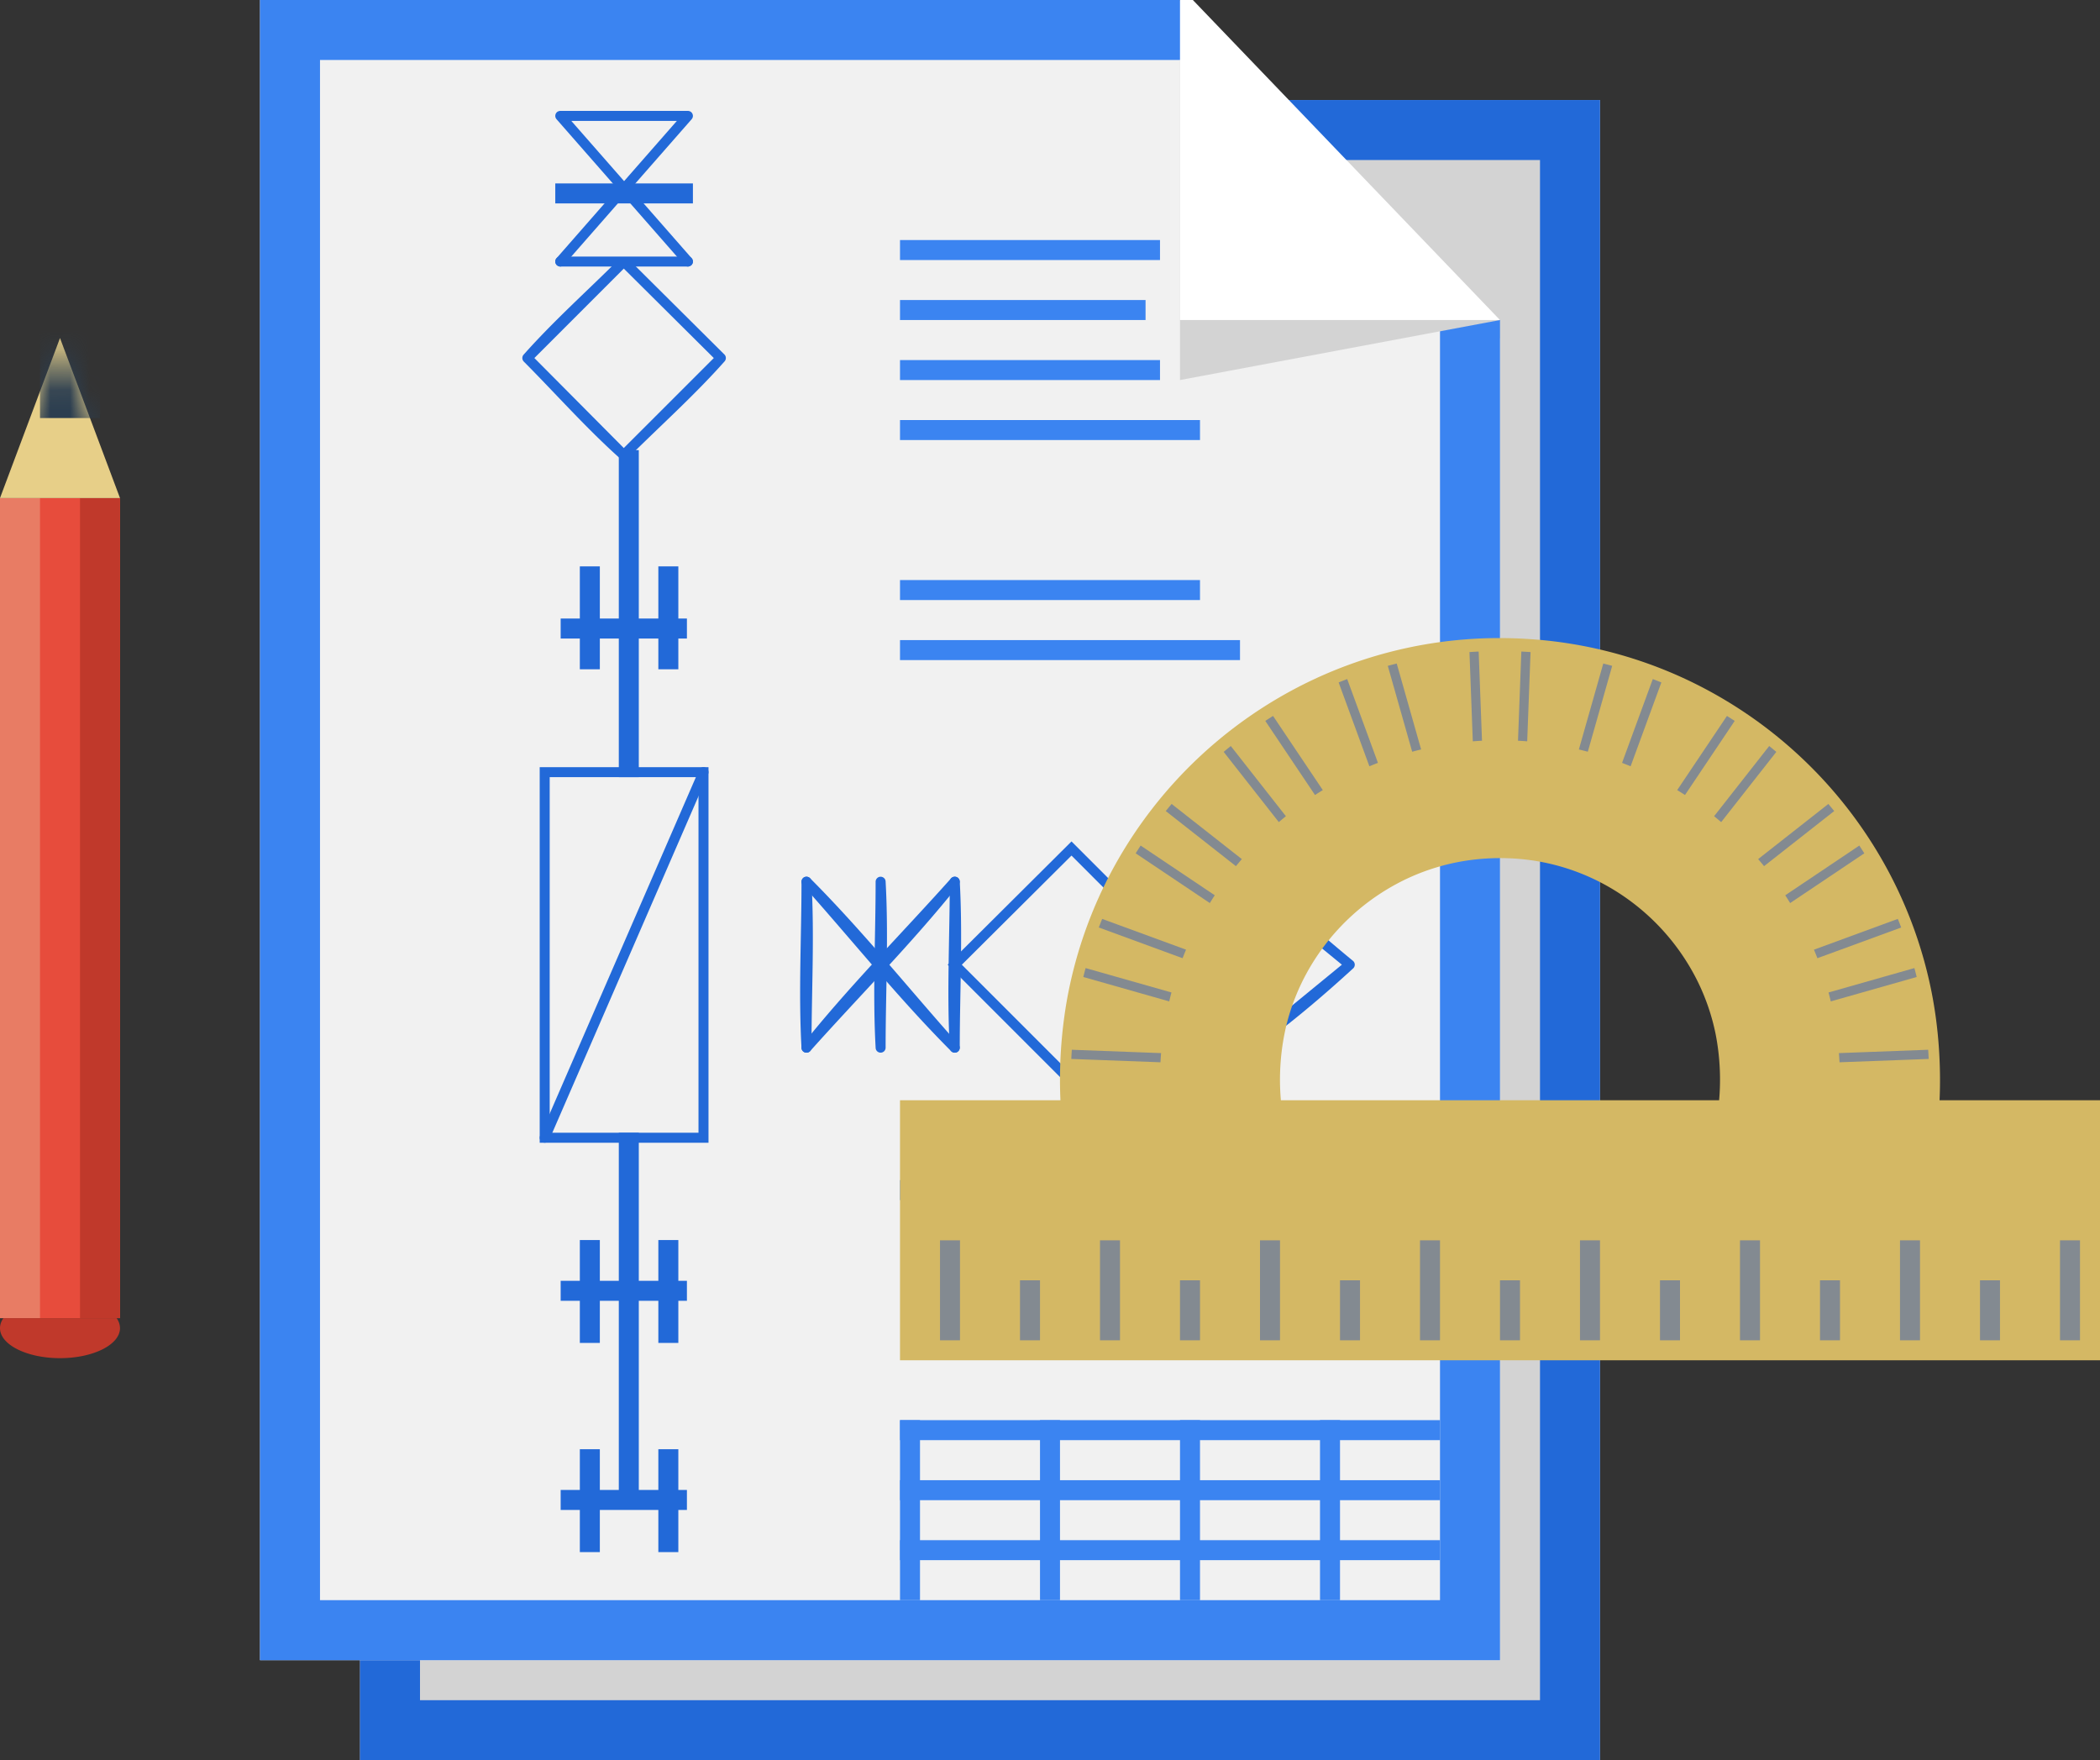 <svg width="105" height="88" xmlns="http://www.w3.org/2000/svg" xmlns:xlink="http://www.w3.org/1999/xlink"><rect width="100%" height="100%" fill="#333333" stroke="none"/><defs><path id="a" d="M6 8.9l-3-8-3 8z"/></defs><g fill="none" fill-rule="evenodd"><path d="M-17-21h128v128H-17z"/><path fill="#D3D3D3" d="M18 5h62v83H18z"/><path d="M80 88H18V5h62v83zM21 8v77h56V8H21z" fill="#2269D8" fill-rule="nonzero"/><path fill="#F1F1F1" d="M13 0h45.206L75 16.931V83H13z"/><path fill="#3B84F1" d="M59.826 3H16v77h56V14.988l3 1.011V83H13V0h45.998z"/><path fill="#3B84F1" d="M45 12h13v1H45zm0 3h12.278v1H45zm0 3h13v1H45zm0 3h15v1H45zm0 8h15v1H45zm0 3h17v1H45zm0 27h3v1h-3zm8 0h3v1h-3zm8 0h3v1h-3zM45 71h27v1H45zm0 3h27v1H45zm0 3h27v1H45z"/><path fill="#3B84F1" d="M45 71h1v9h-1zm7 0h1v9h-1zm7 0h1v9h-1zm7 0h1v9h-1z"/><g fill-rule="nonzero" fill="#2269D8"><path d="M26.985 57.131V38.354h8.44v18.777h-8.44zm.5-18.277v17.777h7.44V38.854h-7.44z"/><path d="M30.94 22.503h1v16.351h-1zm1.977 5.813h1v5.144h-1zm-3.925 0h1v5.144h-1z"/><path d="M28.033 30.923h6.313v1h-6.313zm2.907 25.708h1v18.358h-1zm1.977 5.364h1v5.144h-1zm-3.925 0h1v5.144h-1z"/><path d="M28.033 64.032h6.313v1h-6.313zm7.182-25.675c.036.009.046.009.078.026a.251.251 0 0 1 .131.24c-.003.037-.008.046-.02.08l-7.94 18.278a.285.285 0 0 1-.075.097.253.253 0 0 1-.383-.096.262.262 0 0 1-.001-.2l7.941-18.278c.017-.032.02-.042.044-.069a.277.277 0 0 1 .143-.078c.041-.003.041-.003.082 0zm-.795-25.531s.08.018.115.041a.253.253 0 0 1 .038.385.449.449 0 0 1-.153.072h-6.431s-.11-.03-.152-.072a.253.253 0 0 1 .038-.385c.035-.023.114-.041.114-.041h6.431z"/><path d="M34.422 5.545s.067.014.098.032a.253.253 0 0 1 .121.266.28.28 0 0 1-.057.116l-3.047 3.475 3.047 3.476a.26.26 0 0 1 .056.22.253.253 0 0 1-.325.182.278.278 0 0 1-.107-.072l-3.003-3.426-3.003 3.426c-.019.019-.019.018-.039.035a.26.26 0 0 1-.172.049.252.252 0 0 1-.222-.298.258.258 0 0 1 .057-.116l3.046-3.476-3.046-3.475c-.017-.021-.016-.021-.03-.043a.252.252 0 0 1 .093-.339.447.447 0 0 1 .099-.032h6.434zm-5.857.499l2.64 3.011 2.639-3.011h-5.279z"/><path d="M27.764 9.169h6.882v1h-6.882zm3.602 3.729l4.854 4.824.02.022c.018.026.033.05.042.08a.257.257 0 0 1-.041.229c-1.524 1.721-3.249 3.252-4.874 4.877a.32.32 0 0 1-.075.051.254.254 0 0 1-.257-.032c-1.71-1.524-3.231-3.249-4.847-4.874a.254.254 0 0 1-.019-.33c1.515-1.71 3.229-3.231 4.844-4.847.059-.058.118-.058.177 0 .059.059.118-.059.176 0zM26.719 17.9l4.471 4.499 4.5-4.499-4.5-4.472-4.471 4.472zm6.198 54.552h1v5.144h-1zm-3.925 0h1v5.144h-1z"/><path d="M28.033 74.489h6.313v1h-6.313z"/></g><g fill-rule="nonzero" fill="#2269D8"><path d="M62.458 43.832a.323.323 0 0 1 .105.038c1.77 1.291 3.39 2.777 5.085 4.166a.252.252 0 0 1 .02.368c-1.623 1.488-3.312 2.912-5.108 4.186a.252.252 0 0 1-.161.037c-.119-.018-.227-.118-.222-.247-.155-2.762 0-5.533 0-8.3a.257.257 0 0 1 .197-.244.336.336 0 0 1 .084-.004zm.219 8.019l4.418-3.622-4.418-3.621v7.243zm-3.265-8.019c.085.014.158.06.197.14a.282.282 0 0 1 .023.08c.156 2.771.002 5.551.002 8.327a.27.27 0 0 1-.039.133.252.252 0 0 1-.367.062.263.263 0 0 1-.093-.167c-.155-2.771-.001-5.551-.001-8.327a.26.26 0 0 1 .117-.212.306.306 0 0 1 .077-.032.336.336 0 0 1 .084-.004zm-11.646 0c.028.004.055.01.081.023.08.038.125.112.14.197.155 2.771.001 5.551.001 8.327a.262.262 0 0 1-.073.176.253.253 0 0 1-.372-.02.264.264 0 0 1-.053-.128c-.156-2.771-.002-5.551-.002-8.327a.26.26 0 0 1 .117-.212.322.322 0 0 1 .077-.032.338.338 0 0 1 .084-.004z"/><path d="M59.737 48.229l-6.162 6.191-5.837-5.837s-.354-.353-.353-.354h-.001l.354-.353 5.837-5.809 6.162 6.162zm-11.645.001l5.482 5.482 5.457-5.482-5.457-5.456-5.482 5.456zm-7.753-4.399a.275.275 0 0 1 .152.063c2.629 2.63 4.956 5.545 7.434 8.318a.29.29 0 0 1 .06.125.252.252 0 0 1-.233.291.262.262 0 0 1-.181-.063c-2.628-2.63-4.955-5.545-7.433-8.318a.267.267 0 0 1-.053-.098.25.25 0 0 1 .254-.318z"/><path d="M47.78 43.834a.28.28 0 0 1 .103.042.255.255 0 0 1 .102.246.3.3 0 0 1-.043.103c-2.318 2.907-4.953 5.547-7.431 8.32a.272.272 0 0 1-.117.074.253.253 0 0 1-.316-.198.263.263 0 0 1 .043-.187c2.318-2.908 4.953-5.547 7.431-8.32a.272.272 0 0 1 .144-.08.296.296 0 0 1 .084 0z"/><path d="M44.059 43.832c.086.014.159.06.198.14a.319.319 0 0 1 .023.08c.155 2.771.001 5.551.001 8.327a.252.252 0 0 1-.073.176.253.253 0 0 1-.372-.02.274.274 0 0 1-.053-.128c-.156-2.771-.002-5.551-.002-8.327a.32.32 0 0 1 .014-.082.259.259 0 0 1 .181-.162.33.33 0 0 1 .083-.004zm-3.706 0c.085.014.158.06.197.14a.282.282 0 0 1 .023.08c.156 2.771.002 5.551.002 8.327a.262.262 0 0 1-.073.176.254.254 0 0 1-.373-.02.274.274 0 0 1-.053-.128c-.155-2.771-.001-5.551-.001-8.327a.26.26 0 0 1 .117-.212.306.306 0 0 1 .077-.032.338.338 0 0 1 .084-.004z"/></g><path fill="#D3D3D3" d="M75 16L59 3v16z"/><path fill="#FFF" d="M75 16L59.643 0H59v16z"/><path fill="#E74C3C" d="M0 24.9h6v41H0z"/><path fill="#C0392B" d="M4 24.9h2v41H4z"/><path fill="#E87C64" d="M0 24.9h2v41H0z"/><path fill="#E7CF88" d="M6 24.9l-3-8-3 8z"/><g transform="translate(0 16)"><mask id="b" fill="#fff"><use xlink:href="#a"/></mask><path fill="#2C3E50" mask="url(#b)" d="M2-.1h3v5H2z"/></g><path d="M5.829 65.9a.858.858 0 0 1 .171.5c0 .828-1.344 1.5-3 1.5s-3-.672-3-1.5c0-.175.06-.344.171-.5h5.658z" fill="#C0392B"/><path d="M53.022 55.006a23.11 23.11 0 0 1 .322-4.998 21.882 21.882 0 0 1 1.944-5.882 22.122 22.122 0 0 1 10.419-10.17 21.899 21.899 0 0 1 9.435-2.056c1.074.011 2.145.091 3.207.254 1.966.3 3.889.871 5.701 1.691a22.13 22.13 0 0 1 10.419 9.807 21.886 21.886 0 0 1 2.111 5.951c.345 1.741.478 3.63.398 5.403H105v13H45v-13h8.022zm32.934 0a11.885 11.885 0 0 0-.179-3.33 10.882 10.882 0 0 0-.915-2.653 11.154 11.154 0 0 0-4.987-4.986 10.856 10.856 0 0 0-4.443-1.129 11.387 11.387 0 0 0-2.185.13c-.975.155-1.927.444-2.824.856a11.15 11.15 0 0 0-4.938 4.487 10.87 10.87 0 0 0-1.188 2.965 11.785 11.785 0 0 0-.253 3.66h21.912z" fill="#D4B864"/><path d="M52 67.008h-1v-3h1v3zm4 0h-1v-5h1v5zm4 0h-1v-3h1v3zm4 0h-1v-5h1v5zm4 0h-1v-3h1v3zm4 0h-1v-5h1v5zm4 0h-1v-3h1v3zm4 0h-1v-5h1v5zm4 0h-1v-3h1v3zm4 0h-1v-5h1v5zm4 0h-1v-3h1v3zm4 0h-1v-5h1v5zm4 0h-1v-3h1v3zm4 0h-1v-5h1v5zm-56 0h-1v-5h1v5zm5.592-14.526l4.462.167a17.11 17.11 0 0 0-.03.459l-4.459-.167c.007-.153.016-.307.027-.459zm42.816 0c.011.152.02.306.027.459l-4.459.167a17.11 17.11 0 0 0-.03-.459l4.462-.167zM54.28 48.398l4.293 1.22c-.039.148-.077.297-.112.446l-4.296-1.22c.037-.149.075-.298.115-.446zm41.44 0c.04.148.078.297.115.446l-4.296 1.22a17.096 17.096 0 0 0-.112-.446l4.293-1.22zM55.109 45.94l4.193 1.538c-.059.141-.117.284-.172.427l-4.19-1.536c.055-.144.111-.287.169-.429zm39.782 0c.058.142.114.285.169.429l-4.19 1.536a20.011 20.011 0 0 0-.172-.427l4.193-1.538zm-37.858-3.667l3.705 2.486a15.87 15.87 0 0 0-.246.389l-3.708-2.487c.082-.13.164-.26.249-.388zm35.934 0c.085.129.167.258.249.388l-3.708 2.487a15.87 15.87 0 0 0-.246-.389l3.705-2.486zm-34.385-2.08l3.51 2.757c-.099.116-.198.234-.295.353l-3.508-2.755c.096-.119.194-.238.293-.355zm32.836 0c.099.117.197.236.293.355l-3.508 2.755a20.399 20.399 0 0 0-.295-.353l3.51-2.757zM61.54 37.297l2.755 3.509c-.119.097-.237.195-.354.295l-2.757-3.511c.118-.099.236-.197.356-.293zm26.92 0c.12.096.238.194.356.293l-2.757 3.511c-.117-.1-.235-.198-.354-.295l2.755-3.509zm-24.807-1.504L66.14 39.5c-.131.08-.261.162-.39.246l-2.485-3.705c.128-.084.258-.167.388-.248zm22.694 0c.131.081.26.164.388.248l-2.485 3.705a15.926 15.926 0 0 0-.39-.246l2.487-3.707zM67.36 33.949l1.537 4.19a15.89 15.89 0 0 0-.428.171l-1.537-4.192c.142-.058.285-.114.428-.169zm15.28 0c.144.055.286.111.428.169l-1.537 4.192a15.89 15.89 0 0 0-.428-.171l1.537-4.19zm-12.804-.776l1.22 4.296c-.15.036-.298.073-.447.113l-1.219-4.293c.148-.04.297-.079.446-.116zm10.328 0c.149.037.298.076.446.116l-1.219 4.293c-.149-.04-.297-.077-.447-.113l1.22-4.296zm-6.231-.6l.167 4.459c-.154.008-.307.018-.46.03l-.167-4.462c.153-.01.306-.019.46-.027zm2.134 0c.154.008.307.017.46.027l-.167 4.462a17.462 17.462 0 0 0-.46-.03l.167-4.459z" fill="#838A91"/></g></svg>